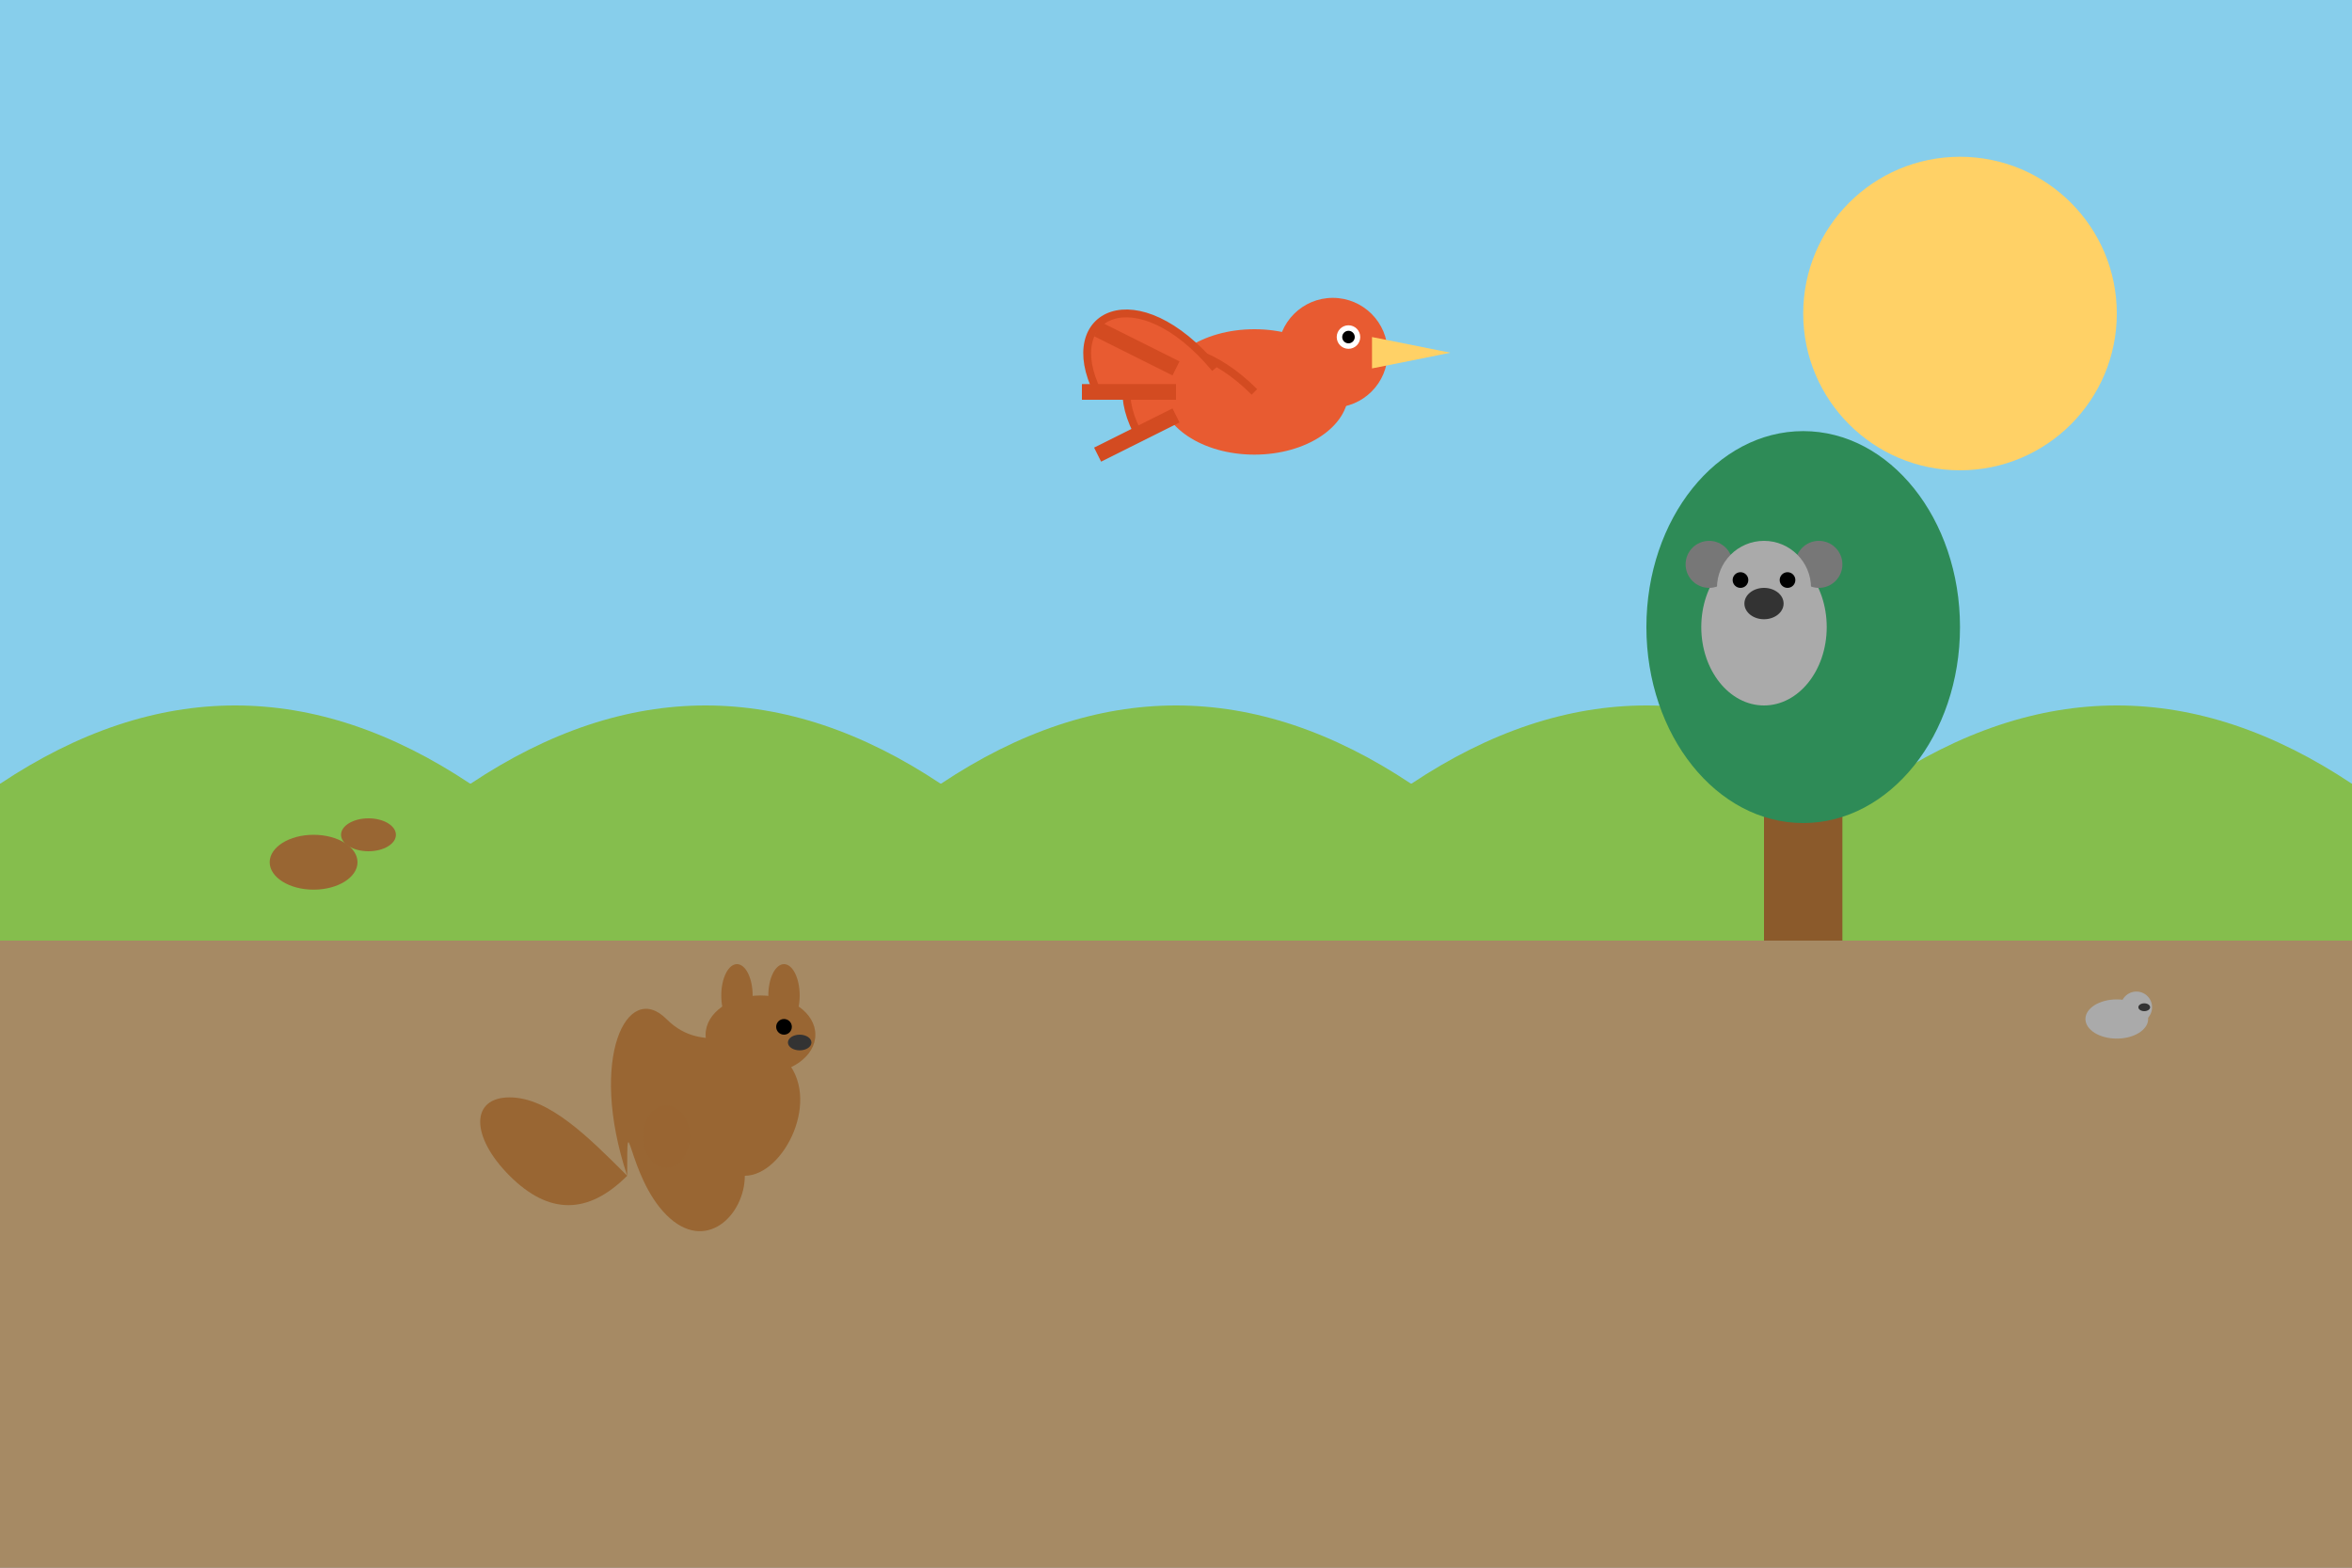 <svg xmlns="http://www.w3.org/2000/svg" viewBox="0 0 300 200">
  <rect x="0" y="0" width="300" height="200" fill="#808080" stroke="none"/>
  <style>
    .sky { fill: #87ceeb; }
    .ground { fill: #a68a64; }
    .grass { fill: #85be4d; }
    .tree { fill: #2e8b57; }
    .tree-trunk { fill: #8b5a2b; }
    .kangaroo { fill: #996633; }
    .koala { fill: #aaaaaa; }
    .koala-ears { fill: #777777; }
    .koala-nose { fill: #333333; }
    .bird { fill: #e85b31; }
    .bird-beak { fill: #ffd166; }
    .sun { fill: #ffd166; }
  </style>

  <!-- Sky Background -->
  <rect class="sky" x="0" y="0" width="300" height="100"/>
  
  <!-- Sun -->
  <circle class="sun" cx="250" cy="40" r="20"/>
  
  <!-- Ground -->
  <rect class="ground" x="0" y="100" width="300" height="100"/>
  
  <!-- Grass Tufts -->
  <path class="grass" d="M0,100 Q30,80 60,100 Q90,80 120,100 Q150,80 180,100 Q210,80 240,100 Q270,80 300,100 L300,120 L0,120 Z"/>
  
  <!-- Eucalyptus Tree -->
  <g transform="translate(230,90)">
    <!-- Trunk -->
    <rect class="tree-trunk" x="-5" y="0" width="10" height="30"/>
    
    <!-- Foliage -->
    <ellipse class="tree" cx="0" cy="-10" rx="20" ry="25"/>
    
    <!-- Koala -->
    <g transform="translate(-5,-10)">
      <!-- Body -->
      <ellipse class="koala" cx="0" cy="0" rx="8" ry="10"/>
      
      <!-- Ears -->
      <circle class="koala-ears" cx="-7" cy="-8" r="3"/>
      <circle class="koala-ears" cx="7" cy="-8" r="3"/>
      
      <!-- Face -->
      <circle class="koala" cx="0" cy="-5" r="6"/>
      
      <!-- Eyes -->
      <circle cx="-3" cy="-6" r="1" fill="#000"/>
      <circle cx="3" cy="-6" r="1" fill="#000"/>
      
      <!-- Nose -->
      <ellipse class="koala-nose" cx="0" cy="-3" rx="2.5" ry="2"/>
    </g>
  </g>
  
  <!-- Kangaroo -->
  <g transform="translate(80,150)">
    <!-- Body -->
    <path class="kangaroo" d="M0,0 C-5,-15 0,-25 5,-20 C10,-15 15,-20 20,-15 C25,-10 20,0 15,0 
                              C15,5 10,10 5,5 C0,0 0,-10 0,0 Z"/>
    
    <!-- Tail -->
    <path class="kangaroo" d="M0,0 C-5,5 -10,5 -15,0 C-20,-5 -20,-10 -15,-10 C-10,-10 -5,-5 0,0 Z"/>
    
    <!-- Head -->
    <ellipse class="kangaroo" cx="17" cy="-18" rx="7" ry="5"/>
    
    <!-- Ears -->
    <ellipse class="kangaroo" cx="20" cy="-23" rx="2" ry="4"/>
    <ellipse class="kangaroo" cx="14" cy="-23" rx="2" ry="4"/>
    
    <!-- Eyes and Nose -->
    <circle cx="20" cy="-19" r="1" fill="#000"/>
    <ellipse cx="22" cy="-17" rx="1.5" ry="1" fill="#333"/>
    
    <!-- Baby (Joey) -->
    <ellipse class="kangaroo" cx="5" cy="-5" rx="3" ry="4" opacity="0.8"/>
  </g>
  
  <!-- Colorful Bird -->
  <g transform="translate(160,50)">
    <!-- Body -->
    <ellipse class="bird" cx="0" cy="0" rx="12" ry="8"/>
    
    <!-- Head -->
    <circle class="bird" cx="10" cy="-5" r="7"/>
    
    <!-- Beak -->
    <path class="bird-beak" d="M15,-7 L25,-5 L15,-3 Z"/>
    
    <!-- Eye -->
    <circle cx="12" cy="-7" r="1.5" fill="#fff"/>
    <circle cx="12" cy="-7" r="0.8" fill="#000"/>
    
    <!-- Wings -->
    <path class="bird" d="M0,0 C-10,-10 -20,-5 -15,5" stroke="#d34b21" stroke-width="1" fill="none"/>
    <path class="bird" d="M-5,-3 C-15,-15 -25,-10 -20,0" stroke="#d34b21" stroke-width="1" fill="none"/>
    
    <!-- Tail Feathers -->
    <path class="bird" d="M-10,3 L-20,8 M-10,0 L-22,0 M-10,-3 L-20,-8" stroke="#d34b21" stroke-width="2" fill="none"/>
  </g>
  
  <!-- Small animals in distance -->
  <g transform="translate(40,110) scale(0.7)">
    <ellipse class="kangaroo" cx="0" cy="0" rx="8" ry="5"/>
    <ellipse class="kangaroo" cx="10" cy="-5" rx="5" ry="3"/>
  </g>
  
  <g transform="translate(270,130) scale(0.5)">
    <ellipse class="koala" cx="0" cy="0" rx="8" ry="5"/>
    <circle class="koala" cx="5" cy="-3" r="4"/>
    <ellipse class="koala-nose" cx="7" cy="-3" rx="1.5" ry="1"/>
  </g>
</svg>